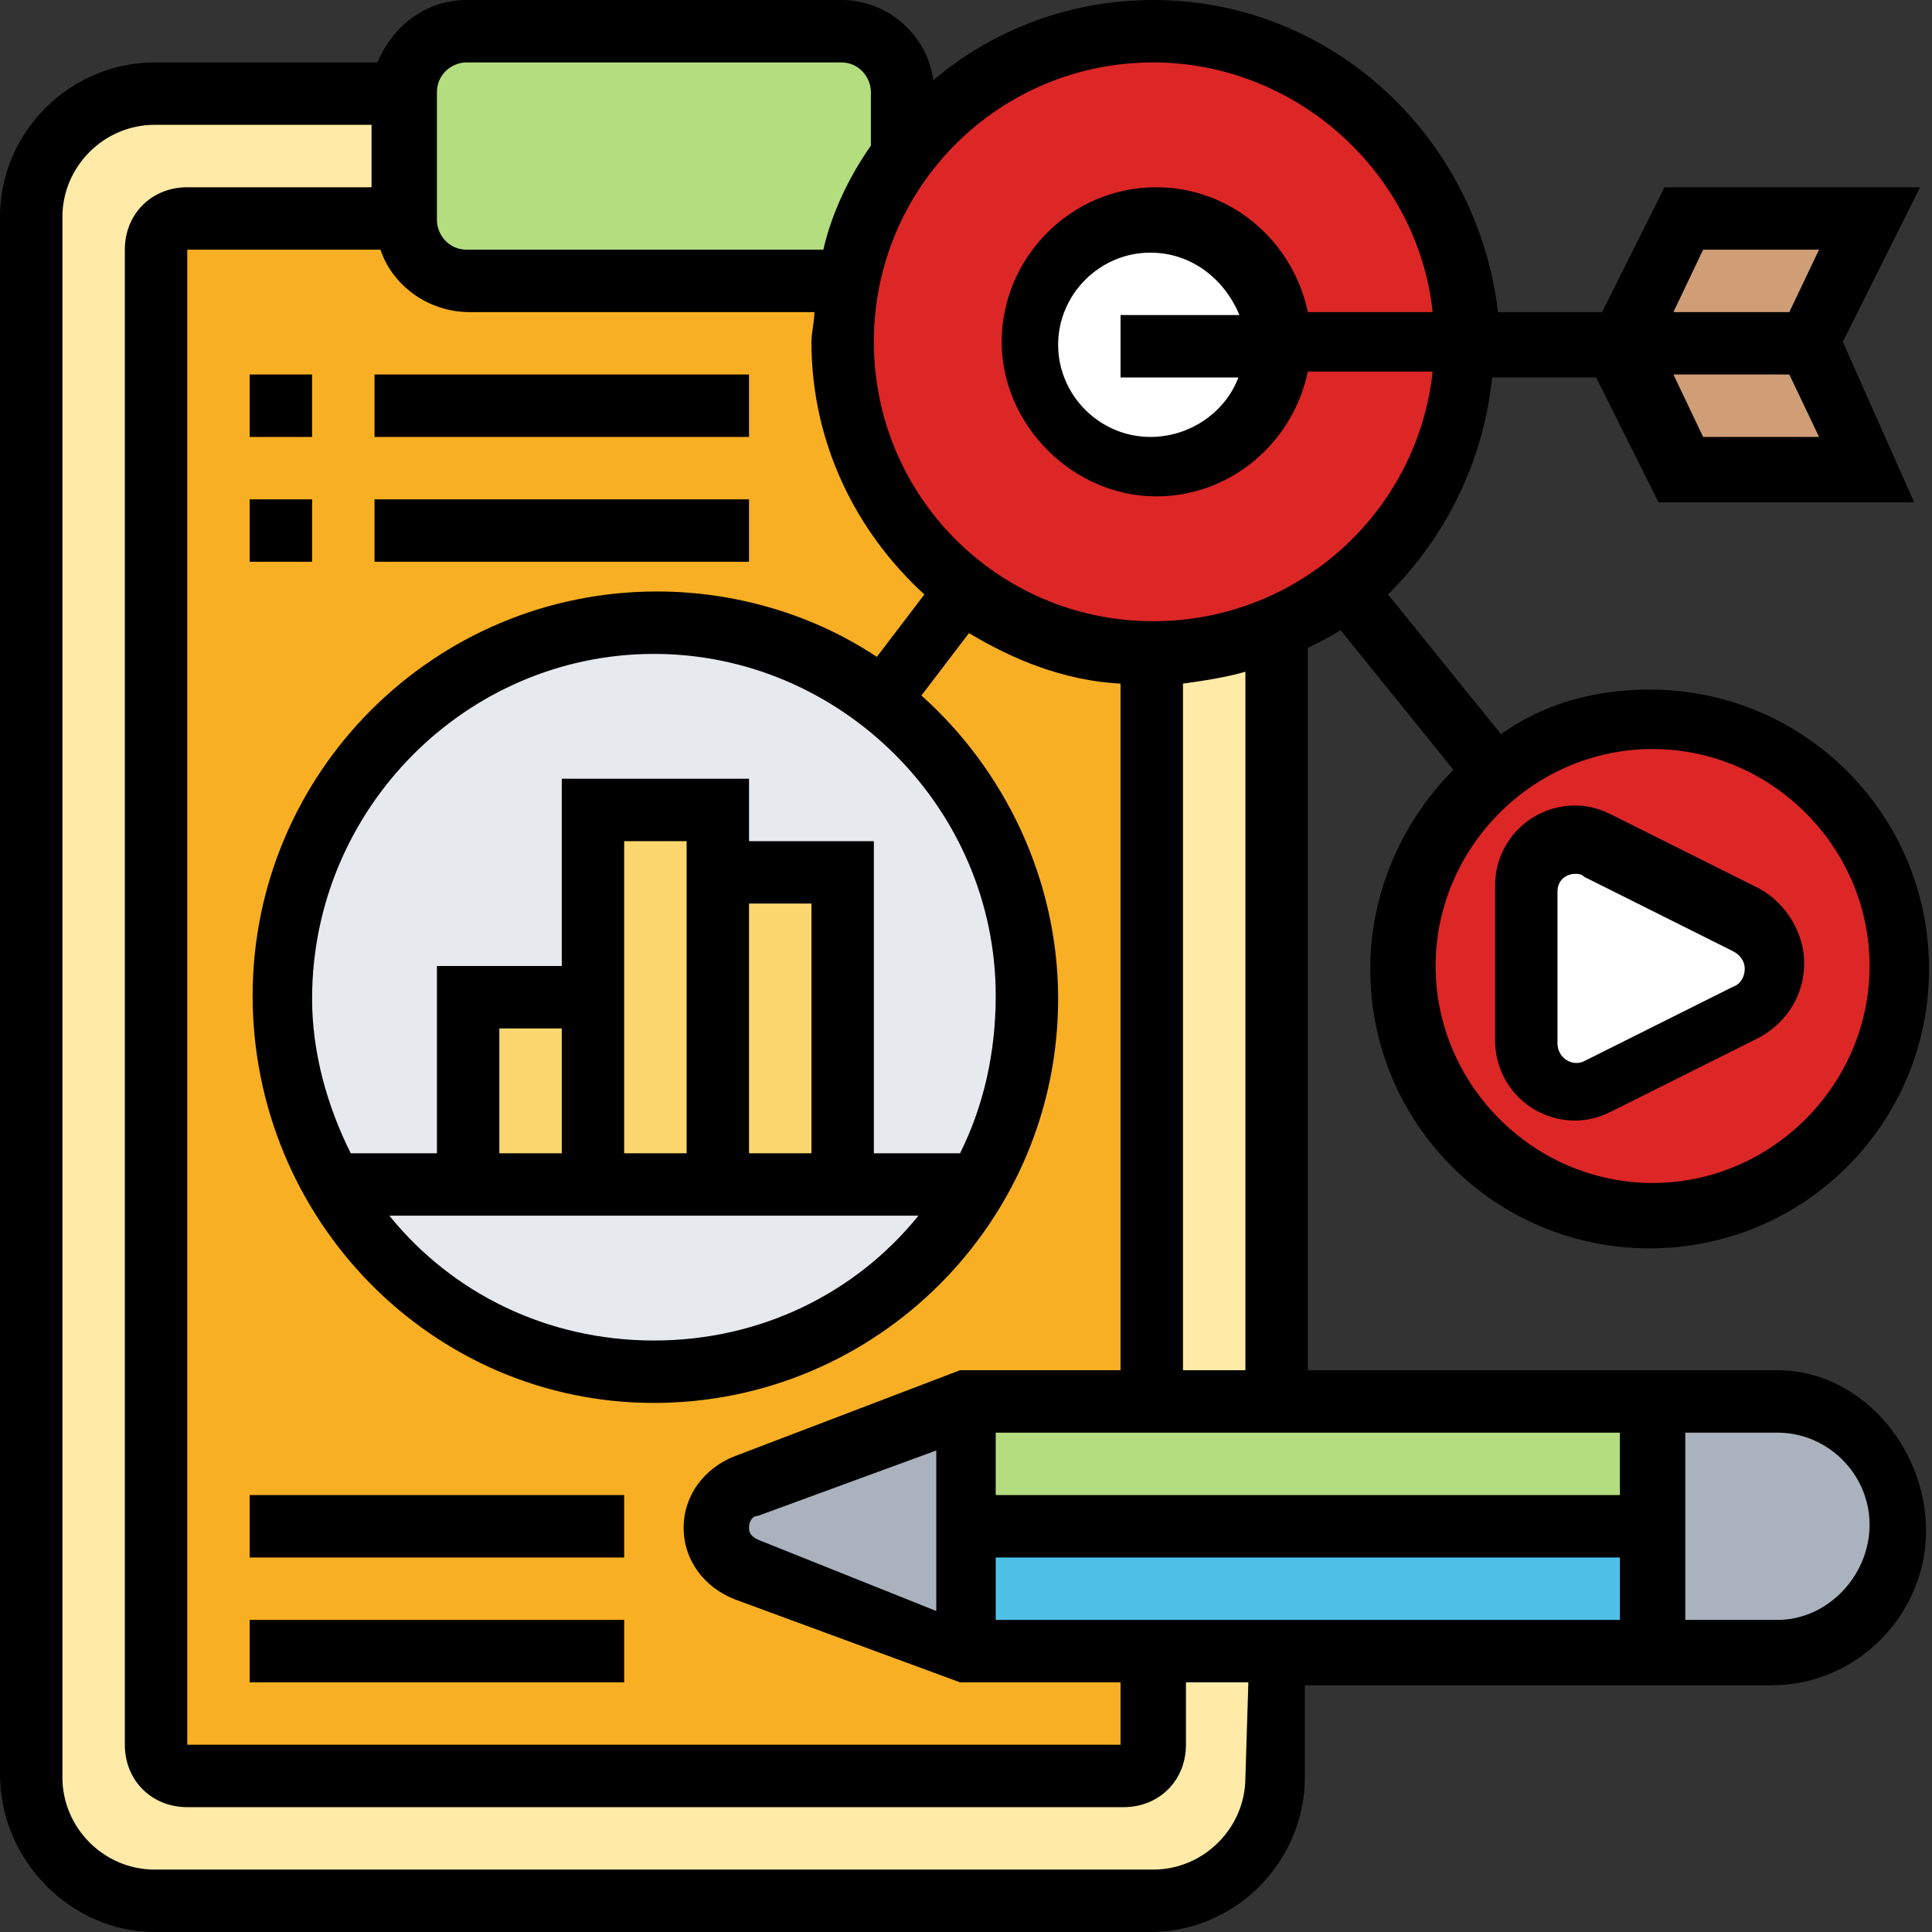 <?xml version="1.0" encoding="utf-8"?>
<!-- Generator: Adobe Illustrator 25.4.1, SVG Export Plug-In . SVG Version: 6.00 Build 0)  -->
<svg version="1.1" id="Layer_5" xmlns="http://www.w3.org/2000/svg" xmlns:xlink="http://www.w3.org/1999/xlink" x="0px" y="0px"
	 width="65px" height="65px" viewBox="0 0 65 65" style="enable-background:new 0 0 65 65;" xml:space="preserve">
<rect x="0" y="0" width="65" height="65" fill="#333333" stroke="none"/>
<style type="text/css">
	.st0{fill:#FFEAA7;}
	.st1{fill:#F8AF23;}
	.st2{fill:#AAB2BD;}
	.st3{fill:#4FC1E9;}
	.st4{fill:#B4DD7F;}
	.st5{fill:#E6E9ED;}
	.st6{fill:#FCD770;}
	.st7{fill:#CF9E76;}
	.st8{fill:#DD2626;}
	.st9{fill:#FFFFFF;}
</style>
<g>
	<path class="st0" d="M43,55.6v4.2c0,2.3-1.9,4.2-4.2,4.2H5.2C2.9,64,1,62.1,1,59.8V7.3C1,5,2.9,3.1,5.2,3.1h8.4v4.2H6.3
		c-0.6,0-1,0.5-1,1v9.4v40.9c0,0.6,0.5,1,1,1h31.5c0.6,0,1-0.5,1-1v-3.1L43,55.6L43,55.6z"/>
</g>
<g>
	<path class="st0" d="M43,21.1v26h-4.2V22C40.3,22,41.7,21.7,43,21.1L43,21.1z"/>
</g>
<g>
	<path class="st1" d="M32.4,19.9c-2.5-1.9-4.1-4.9-4.1-8.3c0-0.7,0.1-1.4,0.2-2.1c-0.1,0-0.1,0-0.2,0H15.7c-1.2,0-2.1-0.9-2.1-2.1
		H6.3c-0.6,0-1,0.5-1,1v9.4v40.9c0,0.6,0.5,1,1,1h31.5c0.6,0,1-0.5,1-1V22C36.4,22,34.2,21.2,32.4,19.9z"/>
</g>
<g>
	<path class="st2" d="M32.5,51.4v4.2l-7.4-2.8c-0.6-0.2-1-0.8-1-1.4c0-0.6,0.4-1.2,1-1.4l7.4-2.8V51.4z"/>
</g>
<g>
	<path class="st2" d="M62.7,48.4c0.8,0.8,1.2,1.8,1.2,3c0,2.3-1.9,4.2-4.2,4.2h-4.2v-4.2v-4.2h4.2C60.9,47.2,62,47.6,62.7,48.4z"/>
</g>
<g>
	<path class="st3" d="M55.6,51.4v4.2H43h-4.2h-6.3v-4.2H55.6z"/>
</g>
<g>
	<path class="st4" d="M55.6,47.2v4.2H32.5v-4.2h6.3H43H55.6z"/>
</g>
<g>
	<path class="st5" d="M29.6,23.5C27.5,21.9,24.9,21,22,21c-7,0-12.6,5.6-12.6,12.6c0,2.3,0.6,4.4,1.7,6.3c2.2,3.8,6.2,6.3,10.9,6.3
		s8.7-2.5,10.9-6.3c1.1-1.9,1.7-4,1.7-6.3C34.6,29.5,32.7,25.8,29.6,23.5z"/>
</g>
<g>
	<path class="st6" d="M24.1,29.4h4.2v10.5h-4.2C24.1,39.9,24.1,29.4,24.1,29.4z"/>
</g>
<g>
	<path class="st6" d="M24.1,29.4v10.5h-4.2v-6.3v-6.3h4.2C24.1,27.3,24.1,29.4,24.1,29.4z"/>
</g>
<g>
	<path class="st6" d="M15.7,33.5h4.2v6.3h-4.2V33.5z"/>
</g>
<g>
	<path class="st4" d="M30.4,3.1v2.1c-0.9,1.2-1.6,2.6-1.9,4.2c-0.1,0-0.1,0-0.2,0H15.7c-1.2,0-2.1-0.9-2.1-2.1V3.1
		c0-1.1,1-2.1,2.1-2.1h12.6C29.5,1,30.4,2,30.4,3.1z"/>
</g>
<g>
	<path class="st7" d="M60.8,11.5l2.1,4.2h-6.3l-2.1-4.2h4.2H60.8z"/>
</g>
<g>
	<path class="st7" d="M62.9,7.3l-2.1,4.2h-2.1h-4.2l2.1-4.2H62.9z"/>
</g>
<g>
	<path class="st8" d="M49.3,11.5c0,3.3-1.5,6.3-3.9,8.2c-0.7,0.6-1.5,1-2.4,1.4c-1.3,0.6-2.7,0.9-4.2,0.9c-2.4,0-4.6-0.8-6.4-2.1
		c-2.5-1.9-4.1-4.9-4.1-8.3c0-0.7,0.1-1.4,0.2-2.1c0.3-1.6,1-3,1.9-4.2c1.9-2.5,5-4.2,8.4-4.2C44.6,1,49.3,5.7,49.3,11.5z"/>
</g>
<g>
	<circle class="st9" cx="38.8" cy="11.5" r="4.2"/>
</g>
<g>
	<path class="st8" d="M55.6,24.1c4.6,0,8.4,3.8,8.4,8.4s-3.8,8.4-8.4,8.4s-8.4-3.8-8.4-8.4c0-2.7,1.2-5,3.1-6.6
		C51.8,24.8,53.6,24.1,55.6,24.1z"/>
</g>
<g>
	<path class="st9" d="M58.8,31c0.6,0.3,0.9,0.9,0.9,1.5c0,0.6-0.4,1.2-0.9,1.5l-5,2.5c-0.2,0.1-0.5,0.2-0.8,0.2
		c-0.9,0-1.7-0.8-1.7-1.7v-5c0-0.9,0.8-1.7,1.7-1.7c0.3,0,0.5,0.1,0.8,0.2L58.8,31z"/>
</g>
<g>
	<path d="M59.8,46.1H44V21.8c0.4-0.2,0.8-0.4,1.1-0.6l3.8,4.7c-1.7,1.7-2.8,4.1-2.8,6.7c0,5.2,4.2,9.4,9.4,9.4s9.4-4.2,9.4-9.4
		s-4.2-9.4-9.4-9.4c-1.9,0-3.6,0.5-5,1.5L46.7,20c1.9-1.9,3.2-4.4,3.5-7.3h2.5h1l2.1,4.2h8.6L62,11.5l2.6-5.2H56l-2.1,4.2h-1h-2.5
		C49.7,4.6,44.8,0,38.8,0c-2.8,0-5.4,1-7.4,2.7C31.2,1.2,29.9,0,28.3,0H15.7c-1.4,0-2.5,0.9-3,2.1H5.2C2.4,2.1,0,4.4,0,7.3v52.4
		C0,62.6,2.4,65,5.2,65h33.5c2.9,0,5.2-2.4,5.2-5.2v-3.1h15.7c2.9,0,5.2-2.4,5.2-5.2S62.6,46.1,59.8,46.1z M62.9,32.5
		c0,4-3.3,7.3-7.3,7.3s-7.3-3.3-7.3-7.3s3.3-7.3,7.3-7.3S62.9,28.5,62.9,32.5z M57.3,14.7l-1-2.1h2.5h1.4l1,2.1
		C61.2,14.7,57.3,14.7,57.3,14.7z M57.3,8.4h3.9l-1,2.1h-1.4h-2.5L57.3,8.4z M12.8,8.4c0.4,1.2,1.6,2.1,3,2.1h11.6
		c0,0.3-0.1,0.7-0.1,1c0,3.4,1.5,6.4,3.8,8.5l-1.6,2.1c-2.1-1.4-4.7-2.2-7.4-2.2c-7.5,0-13.6,6.1-13.6,13.6s6,13.7,13.5,13.7
		s13.6-6.1,13.6-13.6c0-4-1.8-7.7-4.6-10.2l1.6-2.1c1.5,0.9,3.2,1.6,5.1,1.7v23.1h-5.4L24.7,49c-1,0.4-1.7,1.3-1.7,2.4
		c0,1.1,0.7,2,1.7,2.4l7.6,2.8h5.4v2.1H6.3V8.4H12.8z M27.3,38.8h-2.1v-8.4h2.1V38.8z M23.1,38.8H21v-6.3v-4.2h2.1V38.8z M18.9,38.8
		h-2.1v-4.2h2.1V38.8z M30.9,40.9c-2.1,2.6-5.3,4.2-8.9,4.2s-6.8-1.6-8.9-4.2H30.9z M32.3,38.8h-2.9V28.3h-4.2v-2.1h-6.3v6.3h-4.2
		v6.3h-2.9c-0.8-1.6-1.3-3.4-1.3-5.2C10.5,27.2,15.7,22,22,22s11.5,5.2,11.5,11.5C33.5,35.4,33.1,37.2,32.3,38.8L32.3,38.8z
		 M25.5,51.8c-0.2-0.1-0.3-0.2-0.3-0.4s0.1-0.4,0.3-0.4l6-2.2v5.4L25.5,51.8z M33.5,54.5v-2.1h21v2.1H33.5z M54.5,50.3h-21v-2.1h21
		V50.3z M41.9,46.1h-2.1V23c0.7-0.1,1.4-0.2,2.1-0.4V46.1z M38.8,2.1c4.8,0,8.9,3.7,9.4,8.4H44c-0.5-2.4-2.6-4.2-5.1-4.2
		c-2.9,0-5.2,2.4-5.2,5.2s2.4,5.2,5.2,5.2c2.5,0,4.6-1.8,5.1-4.2h4.2c-0.5,4.7-4.5,8.4-9.4,8.4c-5.2,0-9.4-4.2-9.4-9.4
		S33.6,2.1,38.8,2.1z M41.7,12.6c-0.4,1.2-1.6,2.1-3,2.1c-1.7,0-3.1-1.4-3.1-3.1s1.4-3.1,3.1-3.1c1.4,0,2.5,0.9,3,2.1h-4v2.1h4V12.6
		z M14.7,3.1c0-0.6,0.5-1,1-1h12.6c0.6,0,1,0.5,1,1v1.8c-0.7,1-1.3,2.2-1.6,3.5h-12c-0.6,0-1-0.5-1-1L14.7,3.1z M41.9,59.8
		c0,1.7-1.4,3.1-3.1,3.1H5.2c-1.7,0-3.1-1.4-3.1-3.1V7.3c0-1.7,1.4-3.1,3.1-3.1h7.3v2.1H6.3c-1.2,0-2.1,0.9-2.1,2.1v50.3
		c0,1.2,0.9,2.1,2.1,2.1h31.5c1.2,0,2.1-0.9,2.1-2.1v-2.1H42L41.9,59.8L41.9,59.8z M59.8,54.5h-3.1v-6.3h3.1c1.7,0,3.1,1.4,3.1,3.1
		S61.5,54.5,59.8,54.5z"/>
	<path d="M50.3,35c0,1.5,1.2,2.7,2.7,2.7c0.4,0,0.8-0.1,1.2-0.3l5-2.5c0.9-0.5,1.5-1.4,1.5-2.5c0-1-0.6-2-1.5-2.5l-5-2.5
		c-0.4-0.2-0.8-0.3-1.2-0.3c-1.5,0-2.7,1.2-2.7,2.7V35z M52.4,30c0-0.4,0.3-0.6,0.6-0.6c0.1,0,0.2,0,0.3,0.1l5,2.5
		c0.2,0.1,0.4,0.3,0.4,0.6c0,0.2-0.1,0.5-0.4,0.6l-5,2.5c-0.4,0.2-0.9-0.1-0.9-0.6C52.4,35.1,52.4,30,52.4,30z"/>
	<path d="M8.4,50.3H21v2.1H8.4V50.3z"/>
	<path d="M8.4,54.5H21v2.1H8.4V54.5z"/>
	<path d="M8.4,12.6h2.1v2.1H8.4V12.6z"/>
	<path d="M12.6,12.6h12.6v2.1H12.6V12.6z"/>
	<path d="M8.4,16.8h2.1v2.1H8.4V16.8z"/>
	<path d="M12.6,16.8h12.6v2.1H12.6V16.8z"/>
</g>
</svg>

